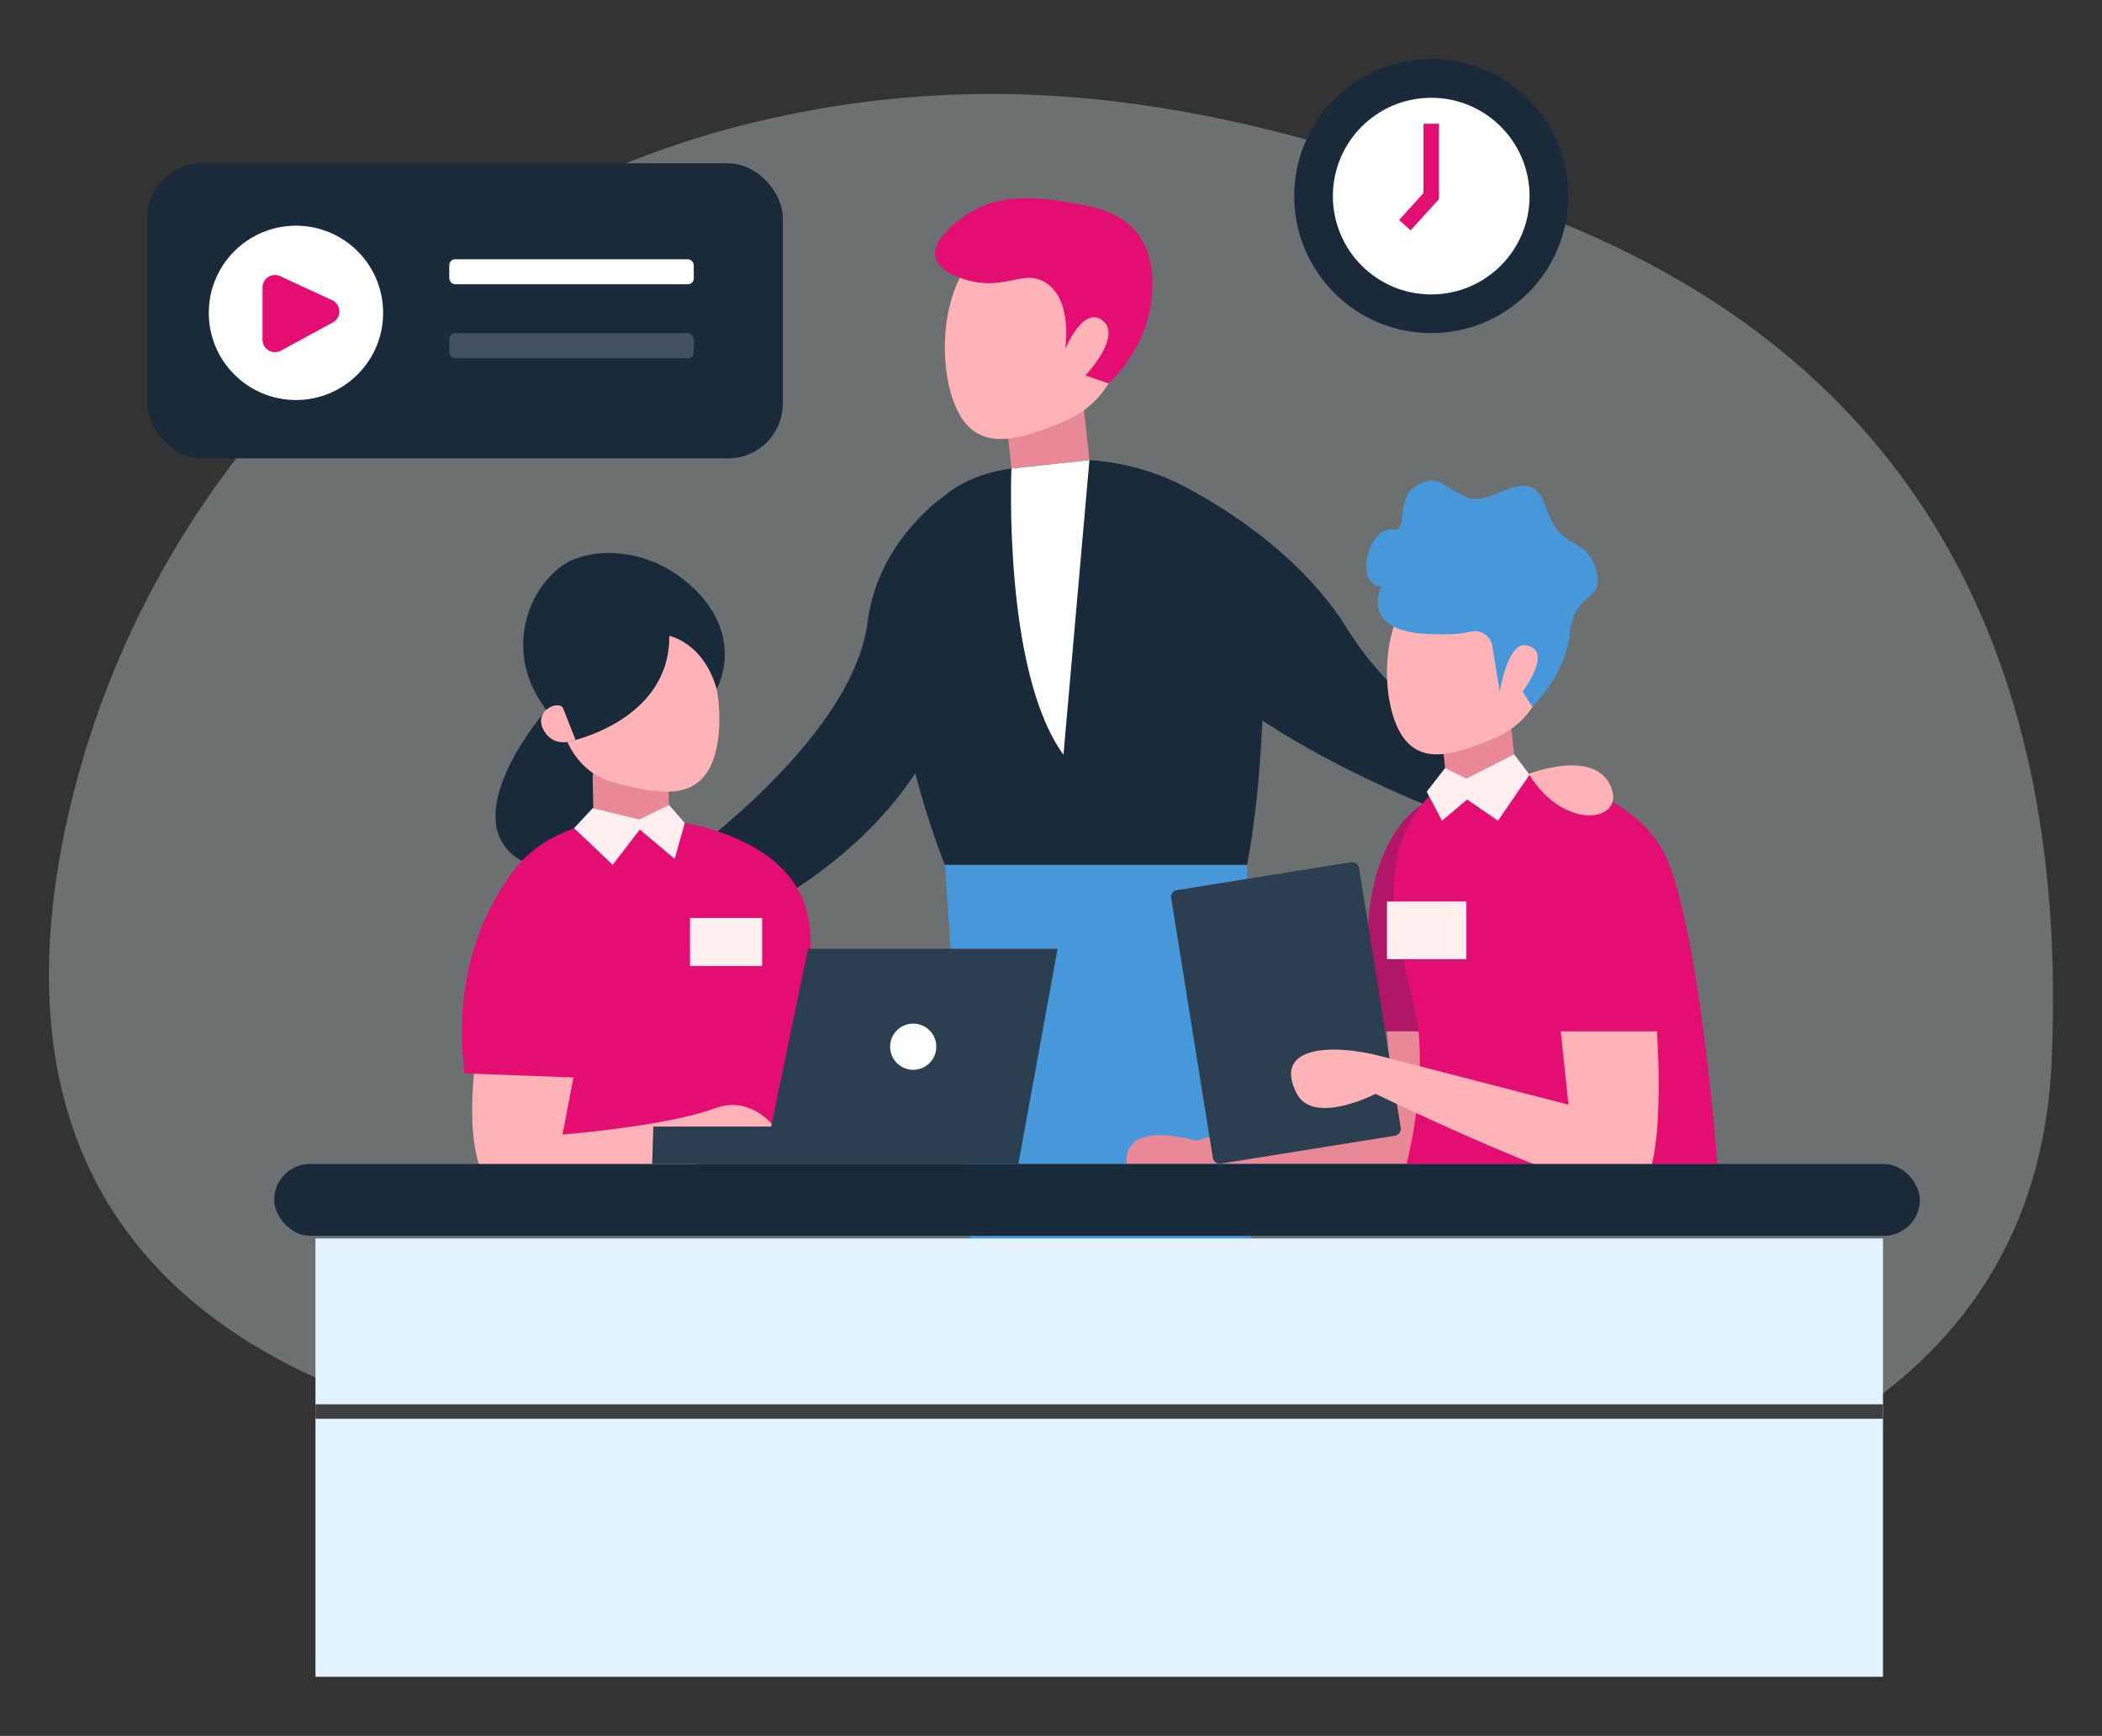 <svg xmlns="http://www.w3.org/2000/svg" viewBox="0 0 1440 1189.35"><rect x="0" y="0" width="1440" height="1189.35" fill="#333333" stroke="none"/><g id="line"><path d="M518.33,83.39C286.57,138.66,104.1,319.51,48.45,551.18c-39.54,164.64-14.2,347.6,245.34,420.9C812.88,1118.67,1388.2,1112.6,1405.5,727.4s-198.26-531.6-385.71-593C892.49,92.65,727.22,33.58,518.33,83.39Z" fill="#e9f1f2" opacity="0.32"/><path d="M687.31,373.61c7.59-27.2-24.71-47.92-46.12-29.51-21.79,18.73-42.08,45.5-46.79,82-11.08,85.82-142.89,174.21-142.89,174.21l25.83,43.56s124.39-43.3,167.89-148.39A1081.44,1081.44,0,0,0,687.31,373.61Z" fill="#192a3b"/><polygon points="647.29 592.53 665.96 862.27 857.01 862.27 854.27 592.53 647.29 592.53" fill="#4698da"/><path d="M803.1,329.3s79.17,35.57,119.79,101.46,115.8,99.06,115.8,99.06L1031.6,572S886.66,526.58,810.89,450.67,803.1,329.3,803.1,329.3Z" fill="#192a3b"/><path d="M950.17,706.63l2.37,38.16L819.13,781.57s-50-15.37-47.22,15.92H971.75l26.61-60.28,3-35.88Z" fill="#e98896"/><path d="M980.24,547.87s-61.19,21.62-38.82,158.76h78.37Z" fill="#b21668"/><path d="M371.92,489.18s-66.52,78.46-9.22,103.35,90.81,6.9,87.23-30.22S413.88,477.32,371.92,489.18Z" fill="#192a3b"/><path d="M733.9,332.67l-25.15,2.72c-7.8.85-14.9-5.6-15.85-14.39l-3.35-31c-.95-8.79,4.64-16.6,12.4-17.44l25.16-2.72c7.81-.85,14.91,5.59,15.86,14.39l3.35,31C747.27,324,741.71,331.83,733.9,332.67Z" fill="#e98896"/><path d="M654.31,277.71c13.77,33.05,41.76,24.73,74.79,11A64.83,64.83,0,1,0,679.16,169C646.16,182.78,640.53,244.67,654.31,277.71Z" fill="#ffb3b6"/><path d="M1027.59,545.37l-22.49,2.43c-7,.76-13.31-5-14.16-12.86l-3-27.67c-.85-7.86,4.14-14.84,11.08-15.59l22.49-2.44c7-.75,13.32,5,14.17,12.86l3,27.72C1039.54,537.64,1034.57,544.62,1027.59,545.37Z" fill="#e98896"/><path d="M956.45,496.25c12.3,29.54,37.32,22.1,66.85,9.78a57.95,57.95,0,1,0-44.64-106.95C949.16,411.39,944.12,466.71,956.45,496.25Z" fill="#ffb3b6"/><path d="M946.29,401.72s-14.79,29.71,29.38,32.49c15.41,1,25.4.11,31.88-1.43a12.19,12.19,0,0,1,14.84,10l5,31.07s5.51-33.53,17.66-31.74c20,2.95-2,31.74-2,31.74l6.57,10.24s23.72-21.73,26.12-52.51A31.8,31.8,0,0,1,1089,408.58c4.49-3.29,7.46-9.06,4.09-19.19-7.86-23.56-23.2-9.82-34.18-42.2s-36.94,1.52-54.38-6.6-19.41-16.12-34.13-7.71-5.64,31.74-15.7,30C937.65,359.94,927,400.74,946.29,401.72Z" fill="#4698da"/><path d="M420.76,578.61l24.4-.55c7.58-.17,13.57-7.22,13.37-15.75l-.67-30c-.2-8.54-6.45-15.31-14.07-15.14l-24.41.55c-7.57.17-13.55,7.22-13.36,15.76l.68,30C406.89,572,413.18,578.78,420.76,578.61Z" fill="#e98896"/><path d="M490.05,516C481,549.4,453.19,545,419.84,535.93s-44.1-50.79-35-84.15,34.43-45.68,67.79-36.64S499.09,482.68,490.05,516Z" fill="#ffb3b6"/><path d="M370,480.17l18.65,28.22s70.17-13.4,69.89-72.69c0,0,23.19,4.34,32.45,36.34,0,0,19.15-33.46-13.79-67s-77.53-30.26-94.76-15.44c-.54.46-1.08.94-1.62,1.42C355.57,413.75,351.26,451.81,370,480.17Z" fill="#192a3b"/><path d="M385.53,484.7c-4.18-4.85-20.54,2.94-12.87,15.95s21.57,6.11,21.57,6.11Z" fill="#ffb3b6"/><path d="M406.7,563.48l51.83-1.17s84.55,7.62,95.25,66.91-30.47,115.29-16.47,168H377.55S263.26,598.48,406.7,563.48Z" fill="#e40e73"/><polygon points="406.02 553.73 393.28 567.48 419.73 592.53 438.3 568.37 462.19 588.5 469.1 563.88 458.29 551.53 438.03 561.51 406.02 553.73" fill="#ffefef"/><path d="M325,733.63s-11.05,83.5,25.79,87.19,153.5-30.7,153.5-30.7l36.84-2.46s-18.42-40.52-51.58-28.24-104.21,17.94-104.21,17.94l8.43-43.73Z" fill="#ffb3b6"/><polygon points="446.77 797.49 447.58 771.88 528.24 771.88 553.54 650.06 724.52 650.06 697.63 797.49 446.77 797.49" fill="#2c3f51"/><path d="M348.89,600.67c-17.42,24.22-38.83,68.69-30.65,134.78l87.78,3.3S412.4,652.47,395,606.46C387.51,586.85,361.14,583.64,348.89,600.67Z" fill="#e40e73"/><rect x="472.71" y="628.95" width="49.41" height="32.94" fill="#ffefef"/><circle cx="625.61" cy="717.16" r="15.83" fill="#fff"/><rect x="815.78" y="599.13" width="130.32" height="189.78" rx="4.58" transform="translate(-98.77 148.23) rotate(-9.11)" fill="#2c3f51"/><path d="M990.94,534.94l47.75-5.12s82.94,4.88,104.9,62.71,32.94,205,32.94,205h-213s12.63-46.94,8.23-90.86S926.19,585,990.94,534.94Z" fill="#e40e73"/><path d="M1069.2,706.63h65.88s7.41,99.65-14,109.53-178.7-66.71-178.7-66.71-42.59,22-54.08-.27c-16.47-32,22.79-34.61,58.2-25.4s128,33.09,128,33.09Z" fill="#ffb3b6"/><rect x="950.17" y="617.69" width="54.39" height="39.53" fill="#ffefef"/><polygon points="1004.56 533.48 1037.29 516.85 1047.85 530.84 1026.2 562.31 1005.1 547.8 987.85 562.31 977.37 542.43 990 526.21 1004.56 533.48" fill="#ffefef"/><rect x="216.11" y="848.55" width="1073.86" height="300.31" fill="#e3f2ff"/><rect x="187.83" y="797.49" width="1127.39" height="49.27" rx="24.63" fill="#192a3b"/><rect x="216.11" y="962.19" width="1073.86" height="9.88" fill="#404040"/><path d="M692.9,321l53.42-5.73s117.83,3.49,119.47,110.54-11.52,166.72-11.52,166.72h-207S544.71,341.36,692.9,321Z" fill="#192a3b"/><path d="M692.9,321s-6.08,138.65,35.64,196.12l17.78-201.85Z" fill="#fff"/><path d="M1047.29,530.25s43.71-17.33,55.79,7.68S1072.05,570.87,1047.29,530.25Z" fill="#ffb3b6"/><rect x="100.88" y="111.91" width="435.41" height="202.15" rx="37.45" fill="#192a3b"/><circle cx="202.75" cy="214.36" r="59.72" fill="#fff"/><path d="M179.84,197v35.78a8.52,8.52,0,0,0,12.58,7.49L228,220.93a8.52,8.52,0,0,0-.48-15.22l-35.56-16.47A8.51,8.51,0,0,0,179.84,197Z" fill="#e40e73"/><rect x="307.78" y="177.62" width="167.5" height="17.16" rx="4.05" fill="#fff"/><rect x="307.78" y="228.24" width="167.5" height="17.16" rx="4.05" fill="#fff" opacity="0.19"/><circle cx="980.48" cy="134.37" r="93.87" fill="#192a3b"/><circle cx="980.48" cy="134.37" r="67.37" fill="#fff"/><polygon points="966.35 157.83 958.51 150.72 975.18 132.32 975.18 84.77 985.77 84.77 985.77 136.41 966.35 157.83" fill="#e40e73"/><path d="M647.29,159.94S626.74,179,657.63,190.33s43.38-8.08,60.31,4.45,11.77,44.45,11.77,44.45,12.27-30.41,25.75-19.57-11.84,37.59-11.84,37.59l15.79,5.45s22.82-19.56,28.48-51.38-2.31-61.68-41.57-69.92S674.54,130.08,647.29,159.94Z" fill="#e40e73"/></g></svg>